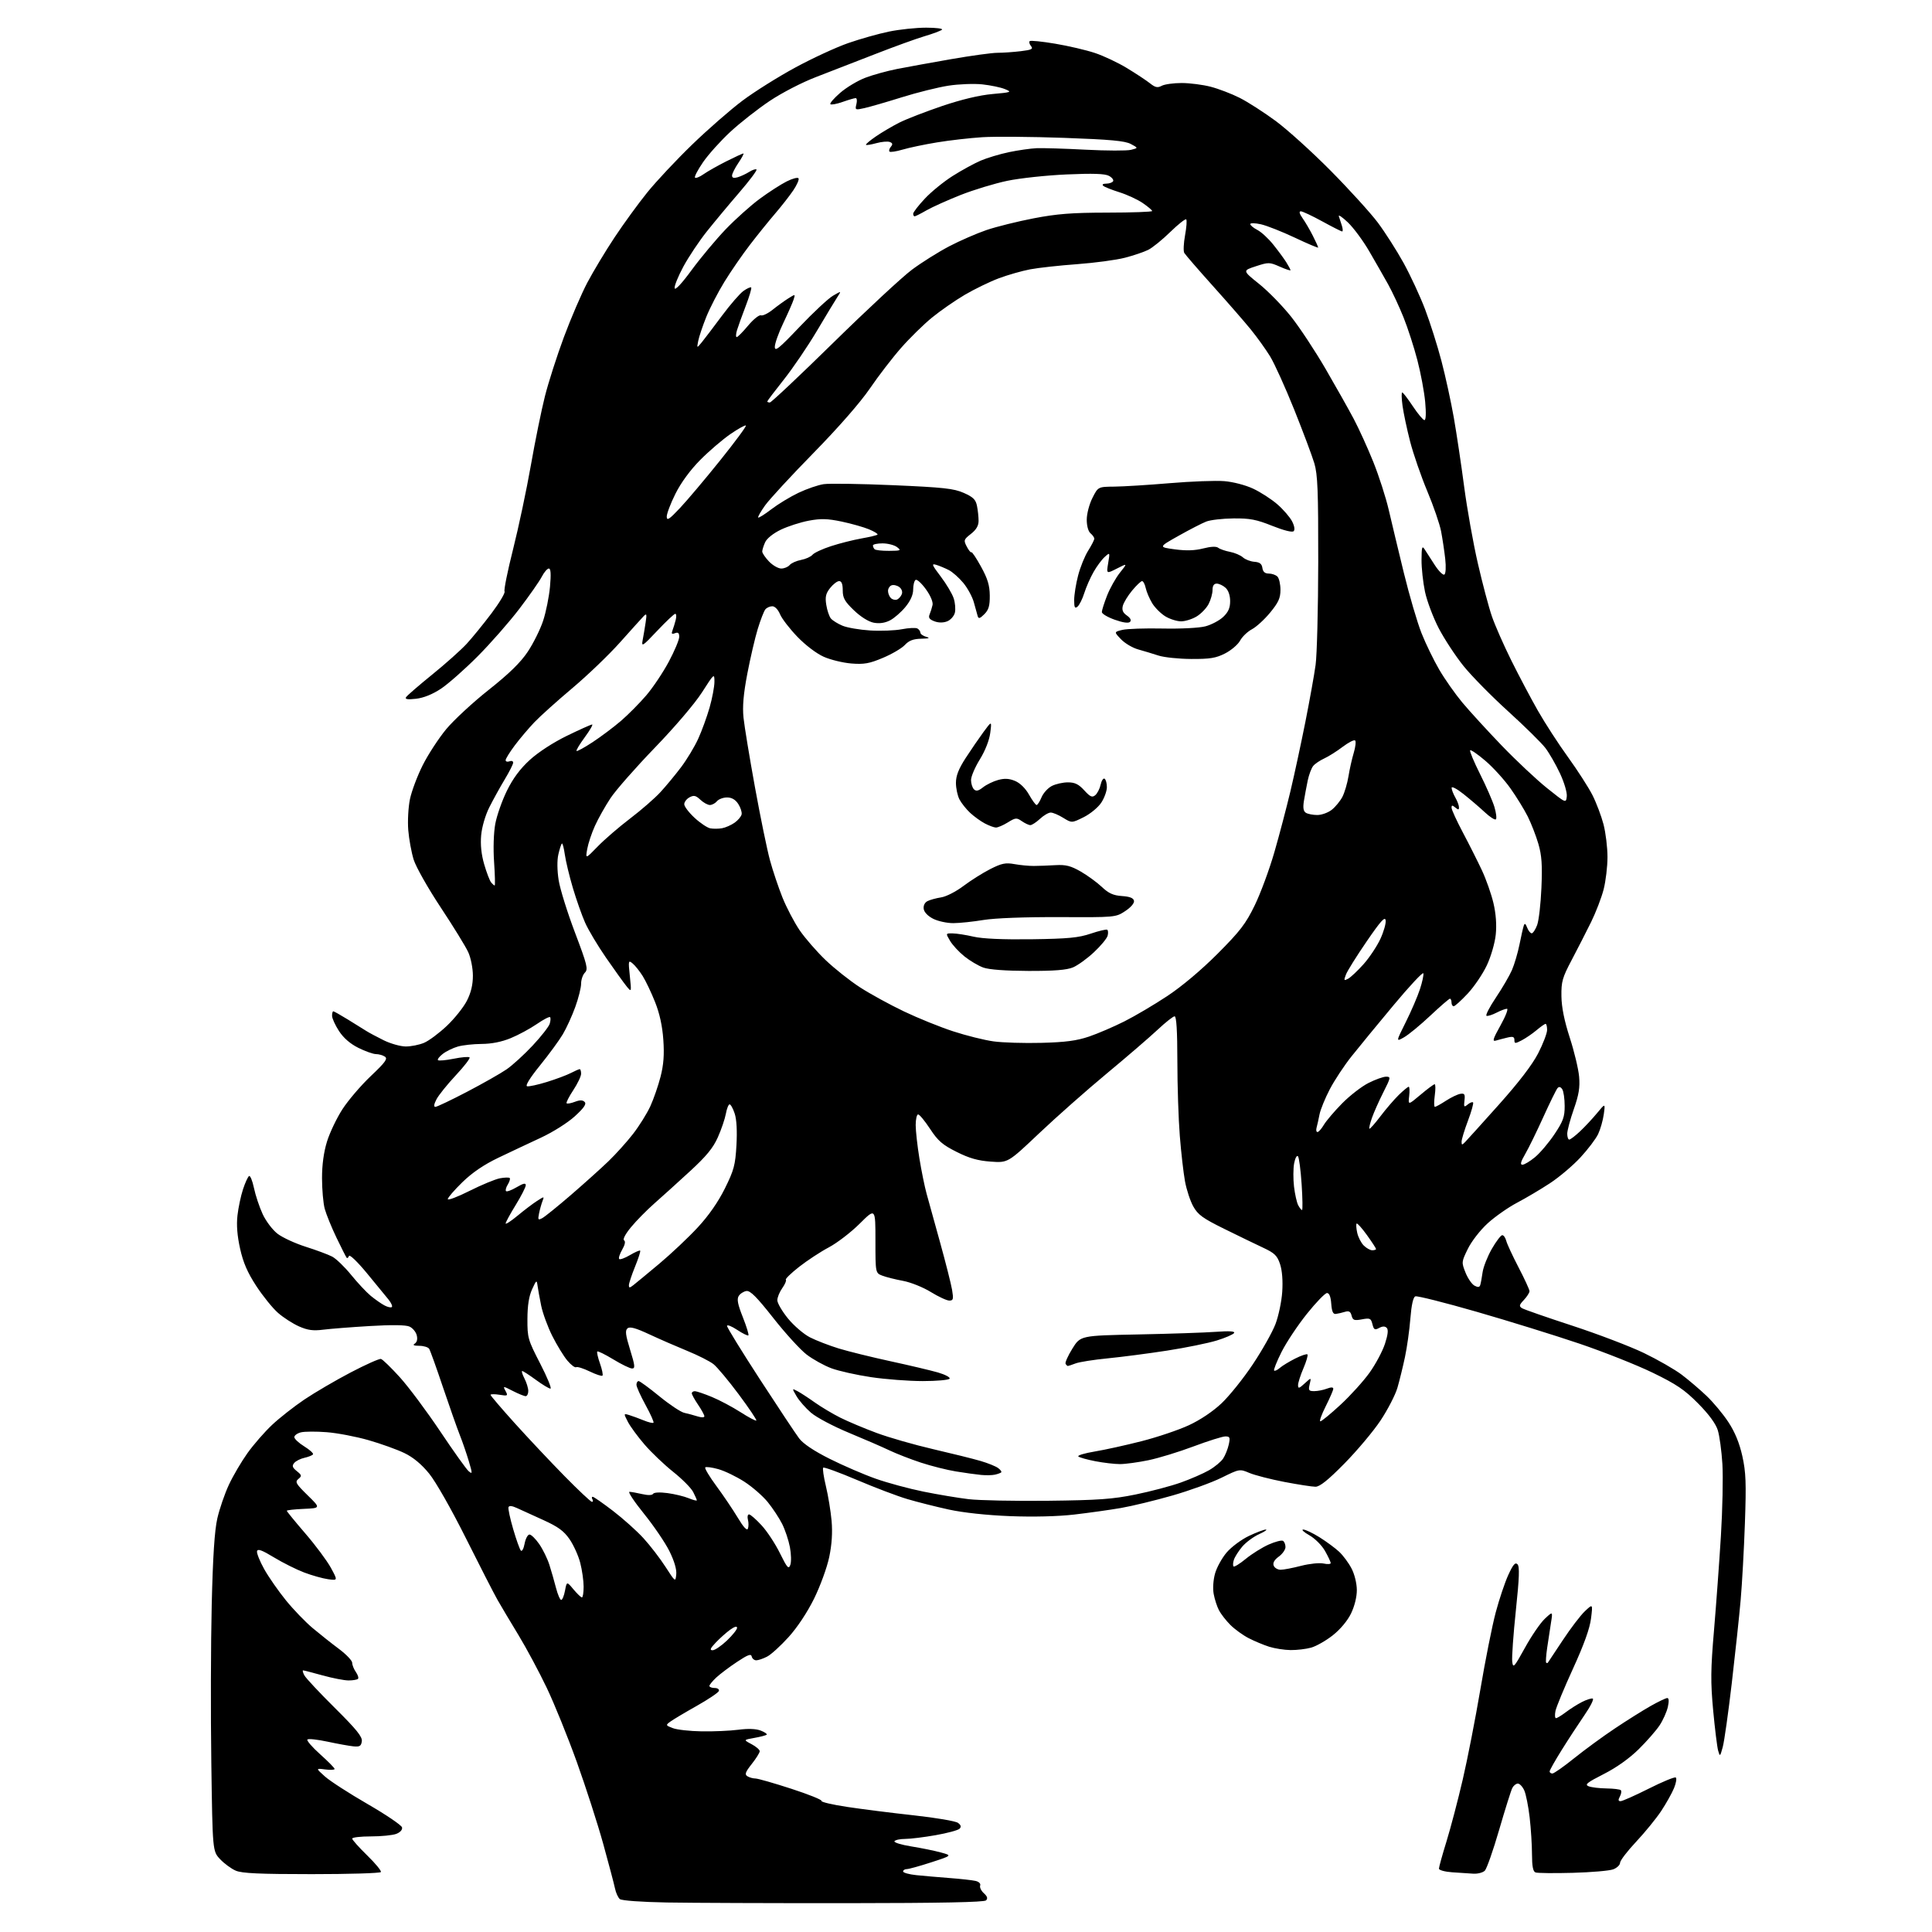<?xml version="1.0" encoding="UTF-8" standalone="no"?>
<svg 
  version="1.1" 
  xmlns="http://www.w3.org/2000/svg" 
  xmlns:xlink="http://www.w3.org/1999/xlink" 
  xmlns:svg="http://www.w3.org/2000/svg"
  xmlns:rdf="http://www.w3.org/1999/02/22-rdf-syntax-ns#"
  xmlns:cc="http://creativecommons.org/ns#"
  xmlns:dc="http://purl.org/dc/elements/1.1/"
  viewBox="0 0 768 768"
  width="768"
  height="768"
>
<style>svg {background-color: white; }</style>"
<path stroke="none" fill="black" fill-rule="evenodd" d="M336.70,756.54C306.89,756.56 274.66,756.44 265.07,756.27C254.91,756.08 247.12,755.52 246.39,754.91C245.70,754.33 244.83,752.43 244.47,750.68C244.11,748.93 242.00,740.98 239.80,733.00C237.59,725.02 232.87,710.40 229.32,700.50C225.76,690.60 220.39,677.33 217.37,671.00C214.35,664.67 209.29,655.23 206.12,650.00C202.94,644.77 199.19,638.48 197.78,636.00C196.37,633.52 190.71,622.47 185.19,611.44C179.42,599.90 173.22,589.00 170.59,585.77C167.55,582.04 164.25,579.30 160.76,577.62C157.87,576.22 151.45,573.91 146.50,572.49C141.55,571.07 134.07,569.64 129.87,569.32C125.68,568.99 121.06,569.02 119.62,569.38C118.18,569.74 117.00,570.60 117.00,571.28C117.00,571.97 118.77,573.62 120.94,574.96C123.10,576.30 124.67,577.72 124.43,578.12C124.18,578.52 122.66,579.13 121.06,579.49C119.45,579.84 117.60,580.77 116.95,581.56C116.00,582.70 116.21,583.35 117.98,584.79C119.99,586.41 120.05,586.71 118.61,587.91C117.20,589.08 117.61,589.81 122.26,594.37C127.50,599.50 127.50,599.50 120.75,599.80C117.04,599.96 114.00,600.30 114.00,600.56C114.00,600.81 117.33,604.88 121.39,609.60C125.46,614.32 130.02,620.46 131.54,623.24C134.29,628.30 134.29,628.30 130.39,627.76C128.25,627.46 123.99,626.26 120.91,625.09C117.84,623.93 112.44,621.23 108.91,619.09C104.12,616.18 102.42,615.56 102.17,616.63C101.99,617.41 103.28,620.63 105.04,623.78C106.81,626.93 110.69,632.50 113.67,636.17C116.65,639.84 121.43,644.80 124.30,647.20C127.16,649.60 131.86,653.33 134.75,655.48C137.64,657.64 140.00,660.12 140.00,660.98C140.00,661.85 140.66,663.50 141.46,664.65C142.27,665.80 142.65,667.02 142.30,667.37C141.95,667.72 140.27,668.00 138.56,668.00C136.86,668.00 132.21,667.10 128.24,666.00C124.27,664.90 120.78,664.00 120.48,664.00C120.18,664.00 120.41,664.89 120.99,665.98C121.57,667.07 127.02,672.89 133.10,678.92C141.75,687.51 144.08,690.39 143.83,692.19C143.56,694.10 142.98,694.45 140.50,694.20C138.85,694.04 134.21,693.20 130.20,692.34C126.18,691.48 122.58,691.09 122.20,691.48C121.81,691.87 124.09,694.51 127.26,697.35C130.43,700.18 133.02,702.81 133.01,703.19C133.01,703.57 131.31,703.65 129.25,703.38C125.50,702.89 125.50,702.89 129.13,706.15C131.12,707.95 138.77,712.89 146.13,717.14C153.48,721.39 159.65,725.57 159.82,726.43C160.02,727.37 159.09,728.39 157.51,729.00C156.06,729.55 151.52,730.00 147.43,730.00C143.35,730.00 140.00,730.39 140.00,730.87C140.00,731.35 142.68,734.35 145.95,737.54C149.23,740.73 151.68,743.71 151.40,744.17C151.11,744.63 138.74,745.00 123.91,745.00C103.23,745.00 96.18,744.68 93.72,743.62C91.95,742.87 89.15,740.81 87.50,739.06C84.50,735.87 84.50,735.87 84.00,700.69C83.72,681.33 83.80,653.12 84.16,638.00C84.62,618.71 85.29,608.44 86.39,603.59C87.26,599.79 89.33,593.76 91.00,590.19C92.66,586.63 95.99,580.97 98.39,577.61C100.79,574.25 105.18,569.22 108.13,566.44C111.08,563.66 116.88,559.11 121.00,556.33C125.12,553.56 133.39,548.72 139.36,545.59C145.34,542.46 150.77,540.03 151.43,540.20C152.09,540.36 155.48,543.65 158.96,547.50C162.44,551.35 169.66,561.03 175.00,569.00C180.34,576.98 185.43,584.12 186.33,584.86C187.83,586.10 187.83,585.79 186.36,580.85C185.49,577.91 183.89,573.25 182.80,570.50C181.71,567.75 178.69,559.17 176.08,551.44C173.48,543.70 171.02,536.84 170.61,536.19C170.21,535.53 168.45,534.99 166.69,534.98C164.47,534.97 163.92,534.70 164.89,534.09C165.77,533.53 166.05,532.33 165.66,530.78C165.32,529.44 164.02,527.89 162.77,527.33C161.30,526.67 155.76,526.59 147.00,527.12C139.57,527.56 131.20,528.22 128.40,528.58C124.46,529.08 122.29,528.78 118.85,527.26C116.40,526.17 112.65,523.76 110.52,521.89C108.39,520.03 104.50,515.22 101.88,511.21C98.38,505.85 96.68,501.93 95.44,496.35C94.30,491.25 93.96,486.94 94.40,483.14C94.75,480.04 95.74,475.37 96.60,472.76C97.45,470.16 98.54,467.79 99.00,467.50C99.47,467.21 100.34,469.34 100.95,472.24C101.55,475.13 103.11,479.80 104.41,482.62C105.73,485.46 108.37,488.95 110.36,490.46C112.33,491.97 117.36,494.28 121.54,495.61C125.72,496.93 130.43,498.69 132.01,499.50C133.59,500.32 136.98,503.58 139.55,506.75C142.12,509.91 145.63,513.67 147.36,515.10C149.09,516.52 151.55,518.25 152.84,518.93C154.12,519.61 155.44,519.89 155.77,519.56C156.10,519.24 155.50,517.89 154.43,516.57C153.37,515.25 149.50,510.53 145.83,506.09C142.14,501.62 138.97,498.56 138.72,499.25C138.47,499.94 138.07,500.27 137.82,500.00C137.57,499.73 135.74,496.12 133.76,492.00C131.78,487.88 129.68,482.70 129.08,480.50C128.49,478.30 128.01,472.83 128.01,468.36C128.00,463.04 128.69,457.98 129.99,453.78C131.08,450.25 133.84,444.47 136.12,440.94C138.40,437.41 143.47,431.48 147.38,427.77C153.19,422.27 154.22,420.84 153.00,420.03C152.18,419.48 150.58,419.02 149.45,419.02C148.32,419.01 145.16,417.89 142.44,416.53C139.19,414.91 136.55,412.61 134.74,409.83C133.23,407.50 132.00,404.79 132.00,403.80C132.00,402.81 132.22,402.00 132.48,402.00C132.74,402.00 135.34,403.46 138.25,405.25C141.17,407.04 144.44,409.07 145.52,409.77C146.61,410.47 149.75,412.15 152.50,413.51C155.25,414.87 159.20,415.98 161.28,415.99C163.36,416.00 166.63,415.35 168.54,414.55C170.46,413.75 174.54,410.71 177.62,407.80C180.70,404.89 184.29,400.38 185.61,397.79C187.25,394.55 187.99,391.41 187.98,387.78C187.97,384.85 187.15,380.72 186.13,378.50C185.13,376.30 180.21,368.30 175.19,360.72C170.16,353.13 165.33,344.59 164.44,341.72C163.55,338.85 162.58,333.56 162.29,329.98C162.00,326.39 162.30,320.86 162.96,317.68C163.62,314.51 165.90,308.44 168.02,304.21C170.15,299.97 174.34,293.54 177.33,289.91C180.33,286.29 187.94,279.24 194.26,274.24C202.40,267.79 206.91,263.38 209.78,259.09C212.01,255.76 214.76,250.21 215.90,246.77C217.04,243.32 218.26,237.24 218.63,233.25C219.09,228.18 218.95,226.00 218.17,226.00C217.55,226.00 216.30,227.46 215.37,229.25C214.45,231.04 210.44,236.78 206.46,242.00C202.49,247.22 195.02,255.73 189.88,260.90C184.73,266.07 178.17,271.86 175.30,273.77C171.92,276.01 168.41,277.42 165.38,277.77C162.02,278.15 160.90,277.97 161.41,277.15C161.80,276.52 166.48,272.47 171.81,268.15C177.14,263.83 183.32,258.31 185.54,255.89C187.76,253.48 192.19,248.03 195.38,243.80C198.56,239.56 200.90,235.65 200.57,235.11C200.24,234.58 201.76,227.02 203.96,218.32C206.15,209.62 209.33,194.62 211.02,185.00C212.71,175.38 215.23,163.00 216.62,157.50C218.01,152.00 221.40,141.43 224.16,134.00C226.92,126.58 231.11,116.83 233.47,112.35C235.84,107.87 240.71,99.77 244.31,94.35C247.90,88.93 253.75,80.90 257.30,76.50C260.85,72.10 268.87,63.55 275.12,57.50C281.38,51.44 290.40,43.57 295.17,40.00C299.94,36.42 309.39,30.50 316.17,26.83C322.95,23.15 332.40,18.79 337.17,17.13C341.93,15.47 349.23,13.41 353.37,12.56C357.52,11.70 364.17,11.00 368.16,11.00C372.14,11.00 374.97,11.37 374.45,11.81C373.93,12.26 370.80,13.43 367.50,14.40C364.20,15.38 355.43,18.56 348.00,21.46C340.57,24.36 330.02,28.46 324.54,30.56C318.88,32.72 310.86,36.86 305.98,40.12C301.25,43.29 294.22,48.80 290.35,52.38C286.48,55.96 281.60,61.39 279.49,64.45C277.39,67.50 275.94,70.27 276.28,70.61C276.61,70.94 278.15,70.33 279.69,69.24C281.24,68.15 285.30,65.85 288.72,64.13C292.14,62.41 295.20,61.00 295.51,61.00C295.82,61.00 294.93,62.68 293.54,64.73C292.14,66.78 291.00,69.07 291.00,69.80C291.00,70.72 291.70,70.92 293.25,70.46C294.49,70.09 296.55,69.13 297.84,68.32C299.12,67.50 300.42,67.09 300.72,67.39C301.02,67.69 297.95,71.79 293.89,76.51C289.82,81.22 284.02,88.19 280.99,91.99C277.95,95.80 273.76,102.08 271.66,105.96C269.57,109.84 268.00,113.71 268.18,114.57C268.37,115.53 271.01,112.72 274.96,107.32C278.52,102.47 284.60,95.20 288.46,91.16C292.33,87.13 298.43,81.67 302.00,79.03C305.57,76.40 310.39,73.29 312.70,72.13C315.00,70.97 317.13,70.41 317.43,70.89C317.73,71.37 316.80,73.50 315.37,75.63C313.94,77.76 310.68,81.93 308.13,84.90C305.58,87.87 301.05,93.48 298.07,97.37C295.08,101.25 290.55,107.83 288.00,111.97C285.45,116.11 282.19,122.42 280.75,126.00C279.32,129.57 277.88,133.85 277.56,135.50C276.97,138.50 276.97,138.50 279.02,136.00C280.14,134.62 283.73,129.90 287.00,125.50C290.27,121.10 294.11,116.67 295.54,115.65C296.97,114.64 298.35,114.02 298.61,114.27C298.87,114.53 297.89,117.84 296.44,121.62C294.99,125.41 293.43,129.74 292.97,131.25C292.51,132.76 292.46,134.00 292.86,134.00C293.25,134.00 295.29,131.95 297.39,129.43C299.49,126.92 301.78,125.09 302.48,125.35C303.17,125.62 305.26,124.62 307.12,123.13C308.98,121.64 311.78,119.62 313.34,118.63C316.18,116.84 316.19,116.84 315.47,119.09C315.08,120.33 313.23,124.52 311.38,128.40C309.52,132.27 308.00,136.54 308.00,137.87C308.00,139.90 309.61,138.60 317.88,129.90C323.32,124.18 329.28,118.62 331.13,117.55C334.50,115.59 334.50,115.59 332.89,118.05C332.01,119.40 328.32,125.48 324.71,131.57C321.10,137.66 315.18,146.36 311.57,150.91C307.96,155.46 305.00,159.37 305.00,159.59C305.00,159.82 305.46,160.00 306.02,160.00C306.58,160.00 317.94,149.30 331.27,136.22C344.60,123.14 358.65,110.09 362.50,107.22C366.35,104.35 373.01,100.17 377.30,97.92C381.59,95.68 388.27,92.77 392.14,91.45C396.02,90.13 404.43,88.04 410.84,86.80C420.19,85.00 426.02,84.54 440.25,84.52C450.01,84.51 458.00,84.22 458.00,83.89C458.00,83.55 456.31,82.12 454.25,80.71C452.19,79.30 448.02,77.38 445.00,76.43C441.98,75.48 439.07,74.33 438.55,73.86C437.99,73.35 438.48,73.00 439.74,73.00C440.92,73.00 442.15,72.57 442.47,72.05C442.79,71.53 442.05,70.56 440.82,69.90C439.21,69.04 434.50,68.88 424.04,69.34C416.04,69.69 405.40,70.83 400.39,71.88C395.38,72.93 387.06,75.46 381.89,77.50C376.73,79.54 370.62,82.29 368.32,83.60C366.02,84.92 363.89,86.00 363.57,86.00C363.26,86.00 363.00,85.53 363.00,84.96C363.00,84.38 365.08,81.69 367.63,78.97C370.18,76.24 375.17,72.18 378.73,69.93C382.29,67.68 387.28,64.95 389.82,63.86C392.37,62.77 397.42,61.25 401.04,60.49C404.67,59.73 409.63,59.02 412.07,58.91C414.50,58.81 423.29,59.07 431.60,59.51C439.90,59.94 448.00,59.96 449.60,59.56C452.50,58.83 452.50,58.83 449.50,57.23C447.15,55.99 441.37,55.46 423.00,54.80C410.07,54.34 395.45,54.23 390.50,54.54C385.55,54.86 377.45,55.78 372.50,56.60C367.55,57.41 361.40,58.70 358.84,59.46C356.27,60.22 353.91,60.58 353.60,60.26C353.28,59.94 353.51,59.09 354.12,58.35C354.95,57.36 354.85,56.88 353.70,56.44C352.87,56.12 350.48,56.33 348.40,56.90C346.32,57.48 344.44,57.78 344.24,57.57C344.03,57.36 345.80,55.86 348.18,54.23C350.56,52.60 354.76,50.13 357.52,48.73C360.28,47.34 367.93,44.38 374.52,42.14C382.23,39.54 389.35,37.84 394.50,37.38C402.09,36.70 402.35,36.60 399.50,35.43C397.85,34.74 393.80,33.90 390.50,33.54C387.20,33.19 381.12,33.42 377.00,34.06C372.88,34.70 364.56,36.77 358.52,38.66C352.48,40.55 345.80,42.48 343.68,42.96C339.95,43.80 339.85,43.75 340.43,41.41C340.77,40.09 340.64,39.00 340.14,39.00C339.65,39.00 337.32,39.68 334.97,40.51C332.61,41.34 330.42,41.75 330.09,41.41C329.77,41.07 331.52,39.04 334.00,36.89C336.48,34.74 340.98,32.04 344.00,30.90C347.02,29.75 352.65,28.20 356.50,27.44C360.35,26.68 370.02,24.92 378.00,23.53C385.98,22.14 394.30,20.99 396.50,20.99C398.70,20.99 402.87,20.70 405.76,20.35C410.08,19.83 410.81,19.48 409.86,18.34C409.23,17.57 408.98,16.68 409.31,16.35C409.64,16.02 414.21,16.48 419.45,17.37C424.70,18.25 431.81,19.91 435.25,21.06C438.69,22.20 444.43,24.91 448.00,27.08C451.57,29.25 455.68,31.96 457.13,33.11C459.25,34.80 460.15,34.99 461.81,34.10C462.94,33.50 466.50,33.00 469.72,33.00C472.94,33.00 478.15,33.67 481.30,34.49C484.44,35.31 489.62,37.29 492.80,38.90C495.98,40.50 502.39,44.62 507.04,48.04C511.69,51.46 521.58,60.40 529.00,67.90C536.42,75.40 544.85,84.68 547.73,88.52C550.60,92.36 555.19,99.55 557.93,104.50C560.66,109.45 564.51,117.74 566.48,122.92C568.45,128.10 571.38,137.32 572.98,143.42C574.58,149.51 576.80,159.68 577.91,166.00C579.02,172.32 580.87,184.70 582.03,193.50C583.19,202.30 585.64,216.03 587.48,224.00C589.31,231.97 591.82,241.43 593.05,245.00C594.28,248.57 597.74,256.45 600.75,262.50C603.75,268.55 608.51,277.55 611.33,282.50C614.15,287.45 619.54,295.77 623.33,301.00C627.11,306.23 631.47,313.01 633.03,316.08C634.58,319.15 636.56,324.39 637.43,327.72C638.29,331.06 639.00,336.89 639.00,340.68C639.00,344.48 638.31,350.26 637.47,353.54C636.63,356.82 634.39,362.65 632.50,366.50C630.60,370.35 627.15,377.10 624.83,381.50C621.05,388.64 620.61,390.20 620.69,396.00C620.75,400.40 621.82,405.71 624.00,412.46C625.78,417.94 627.45,424.91 627.72,427.96C628.10,432.27 627.63,435.15 625.61,440.92C624.17,445.01 623.00,449.40 623.00,450.67C623.00,451.95 623.36,453.00 623.80,453.00C624.25,453.00 626.17,451.54 628.07,449.75C629.98,447.96 633.02,444.70 634.84,442.50C638.14,438.50 638.14,438.50 637.53,442.94C637.19,445.38 636.18,448.93 635.28,450.82C634.38,452.72 631.21,456.90 628.23,460.12C625.25,463.34 619.81,467.94 616.15,470.34C612.49,472.75 606.61,476.23 603.08,478.09C599.55,479.94 594.28,483.64 591.37,486.29C588.42,488.98 584.94,493.46 583.50,496.42C580.95,501.62 580.94,501.80 582.57,505.89C583.49,508.18 585.09,510.51 586.14,511.07C587.52,511.81 588.14,511.74 588.43,510.79C588.65,510.08 589.07,507.80 589.36,505.72C589.65,503.65 591.29,499.49 593.01,496.47C594.74,493.46 596.61,491.00 597.17,491.00C597.73,491.00 598.44,492.01 598.76,493.25C599.07,494.49 601.28,499.25 603.66,503.83C606.05,508.41 608.00,512.66 608.00,513.26C608.00,513.87 607.00,515.44 605.78,516.74C603.89,518.74 603.78,519.25 605.03,520.03C605.84,520.53 614.83,523.66 625.00,526.98C635.17,530.31 648.00,535.20 653.50,537.85C659.00,540.51 665.75,544.38 668.50,546.46C671.25,548.54 675.69,552.32 678.37,554.87C681.05,557.42 684.97,562.12 687.07,565.33C689.67,569.28 691.44,573.61 692.60,578.79C694.03,585.21 694.19,589.47 693.63,605.46C693.26,615.93 692.50,629.67 691.94,636.00C691.39,642.33 689.80,657.17 688.42,669.00C687.04,680.83 685.42,692.30 684.81,694.50C683.76,698.34 683.69,698.39 682.99,695.91C682.59,694.48 681.70,687.28 681.01,679.91C679.96,668.56 680.01,663.66 681.35,648.00C682.21,637.83 683.45,620.95 684.09,610.50C684.73,600.05 684.99,587.23 684.68,582.00C684.36,576.77 683.53,570.70 682.84,568.50C682.02,565.91 679.26,562.16 675.02,557.88C669.62,552.43 666.43,550.27 656.98,545.68C650.67,542.62 637.57,537.42 627.88,534.13C618.18,530.85 599.83,525.15 587.09,521.48C574.36,517.81 563.34,515.04 562.62,515.32C561.76,515.64 561.08,518.71 560.64,524.16C560.28,528.75 559.31,535.64 558.49,539.48C557.68,543.32 556.33,548.80 555.50,551.66C554.67,554.51 551.64,560.37 548.78,564.68C545.91,568.98 539.46,576.66 534.45,581.75C527.94,588.36 524.65,591.00 522.92,591.00C521.59,591.00 516.00,590.13 510.50,589.08C505.00,588.02 498.76,586.41 496.63,585.51C492.79,583.89 492.72,583.90 485.63,587.39C481.71,589.33 472.92,592.52 466.09,594.48C459.27,596.44 450.04,598.68 445.59,599.45C441.14,600.22 432.77,601.39 427.00,602.06C420.53,602.81 410.75,603.05 401.50,602.69C392.21,602.32 382.93,601.32 377.13,600.06C371.98,598.93 364.55,597.06 360.63,595.89C356.71,594.73 347.72,591.32 340.66,588.31C333.59,585.31 327.56,583.11 327.24,583.42C326.93,583.74 327.41,587.05 328.31,590.78C329.21,594.51 330.22,600.70 330.57,604.53C330.98,609.23 330.68,613.94 329.62,619.00C328.75,623.14 326.05,630.53 323.60,635.50C320.91,640.95 316.91,646.98 313.46,650.78C310.33,654.24 306.50,657.73 304.94,658.53C303.38,659.34 301.43,660.00 300.62,660.00C299.81,660.00 299.00,659.32 298.82,658.48C298.57,657.30 297.27,657.78 293.00,660.62C289.98,662.62 286.26,665.42 284.75,666.82C283.24,668.23 282.00,669.74 282.00,670.19C282.00,670.63 282.94,671.00 284.08,671.00C285.25,671.00 285.99,671.52 285.77,672.19C285.55,672.84 281.58,675.51 276.94,678.13C272.30,680.74 267.60,683.54 266.50,684.35C264.55,685.78 264.57,685.85 267.45,686.96C269.08,687.59 274.25,688.17 278.95,688.24C283.65,688.32 290.20,688.03 293.50,687.60C297.41,687.09 300.51,687.20 302.39,687.93C303.98,688.55 305.05,689.28 304.78,689.56C304.50,689.83 302.30,690.41 299.89,690.84C295.50,691.62 295.50,691.62 298.75,693.33C300.54,694.28 302.00,695.54 302.00,696.13C302.00,696.73 300.58,699.01 298.84,701.20C296.29,704.43 295.95,705.36 297.09,706.08C297.87,706.57 299.31,706.98 300.29,706.98C301.28,706.99 307.70,708.83 314.56,711.06C321.43,713.29 326.83,715.47 326.57,715.89C326.30,716.32 330.91,717.40 336.79,718.28C342.68,719.17 354.61,720.68 363.30,721.63C371.99,722.58 379.87,723.92 380.80,724.61C382.01,725.50 382.19,726.18 381.44,726.95C380.85,727.54 376.58,728.70 371.94,729.51C367.30,730.33 361.84,731.00 359.81,731.00C357.78,731.00 355.87,731.41 355.56,731.91C355.25,732.41 358.26,733.34 362.25,733.98C366.24,734.62 371.52,735.70 374.00,736.38C378.50,737.60 378.50,737.60 370.19,740.30C365.62,741.79 361.23,743.00 360.44,743.00C359.65,743.00 359.00,743.42 359.00,743.93C359.00,744.44 361.36,745.10 364.25,745.40C367.14,745.70 373.10,746.21 377.50,746.55C381.90,746.88 386.54,747.40 387.81,747.70C389.15,748.02 389.91,748.78 389.63,749.53C389.36,750.23 390.02,751.61 391.09,752.58C392.48,753.84 392.74,754.66 391.97,755.43C391.24,756.16 373.93,756.51 336.70,756.54zM585.68,744.82C583.93,744.71 580.14,744.46 577.25,744.26C574.36,744.06 572.00,743.41 572.00,742.81C572.00,742.21 573.35,737.34 575.01,731.97C576.66,726.61 579.57,715.54 581.47,707.36C583.37,699.19 586.52,683.05 588.48,671.50C590.43,659.95 593.17,646.23 594.56,641.00C595.95,635.77 598.20,629.06 599.57,626.07C601.46,621.94 602.33,620.93 603.22,621.82C604.11,622.71 603.96,627.08 602.57,640.24C601.57,649.73 600.93,658.85 601.13,660.50C601.47,663.27 601.86,662.86 606.21,654.98C608.79,650.29 612.34,645.12 614.09,643.48C617.27,640.50 617.27,640.50 616.55,645.00C616.15,647.48 615.47,651.98 615.03,655.00C614.59,658.02 614.41,660.69 614.62,660.92C614.83,661.15 615.14,661.15 615.31,660.92C615.49,660.69 618.15,656.67 621.23,652.00C624.31,647.33 628.26,642.15 630.00,640.50C633.18,637.50 633.18,637.50 632.46,643.34C631.98,647.30 629.67,653.73 625.32,663.25C621.78,670.98 618.63,678.59 618.32,680.15C618.01,681.72 618.10,683.00 618.53,683.00C618.96,683.00 620.70,681.94 622.41,680.65C624.11,679.35 626.99,677.53 628.82,676.59C630.64,675.65 632.59,675.03 633.14,675.21C633.70,675.40 632.20,678.38 629.82,681.83C627.45,685.29 623.36,691.54 620.75,695.73C618.14,699.91 616.00,703.71 616.00,704.17C616.00,704.63 616.50,705.00 617.10,705.00C617.71,705.00 621.61,702.26 625.77,698.91C629.93,695.57 637.19,690.25 641.92,687.10C646.64,683.94 653.03,679.93 656.12,678.18C659.21,676.43 662.20,675.00 662.77,675.00C663.42,675.00 663.50,676.28 662.99,678.56C662.54,680.52 661.07,683.81 659.71,685.86C658.35,687.92 654.60,692.20 651.37,695.38C647.68,699.01 642.53,702.67 637.50,705.22C630.85,708.60 629.84,709.42 631.50,710.07C632.60,710.51 635.79,710.89 638.58,710.93C641.38,710.97 643.95,711.28 644.30,711.63C644.65,711.98 644.48,713.10 643.93,714.13C643.19,715.51 643.27,716.00 644.21,715.99C644.92,715.99 649.95,713.75 655.39,711.02C660.82,708.28 665.66,706.29 666.13,706.58C666.60,706.87 666.29,708.77 665.45,710.80C664.61,712.84 662.31,716.94 660.34,719.92C658.36,722.90 653.88,728.40 650.38,732.13C646.87,735.87 644.00,739.62 644.00,740.49C644.00,741.35 642.77,742.52 641.28,743.09C639.78,743.66 632.52,744.28 625.16,744.48C617.79,744.68 611.15,744.61 610.38,744.32C609.40,743.94 609.00,741.87 608.99,737.14C608.99,733.49 608.57,726.87 608.06,722.44C607.55,718.01 606.58,713.17 605.91,711.69C605.23,710.21 604.09,709.00 603.37,709.00C602.66,709.00 601.66,709.79 601.17,710.75C600.67,711.71 598.32,719.19 595.94,727.37C593.57,735.54 591.00,742.85 590.24,743.62C589.48,744.38 587.43,744.92 585.68,744.82zM283.27,656.00C284.18,656.00 286.73,654.27 288.96,652.15C291.18,650.04 293.00,647.76 293.00,647.09C293.00,646.31 292.01,646.58 290.25,647.84C288.74,648.93 286.18,651.21 284.56,652.91C282.33,655.25 282.02,656.00 283.27,656.00zM513.00,655.93C510.52,655.89 506.70,655.30 504.50,654.60C502.30,653.90 498.64,652.37 496.37,651.20C494.09,650.03 490.82,647.66 489.09,645.93C487.36,644.20 485.32,641.58 484.56,640.11C483.79,638.64 482.85,635.74 482.47,633.68C482.05,631.48 482.28,628.09 483.00,625.50C483.68,623.07 485.77,619.29 487.64,617.10C489.52,614.91 493.49,611.97 496.46,610.56C499.44,609.15 502.47,608.01 503.19,608.02C503.91,608.03 502.68,608.87 500.46,609.88C498.24,610.89 495.23,613.13 493.78,614.85C492.33,616.58 490.84,618.93 490.48,620.07C490.11,621.21 490.06,622.39 490.35,622.69C490.65,622.98 492.86,621.61 495.27,619.63C497.69,617.65 501.77,615.11 504.34,613.97C506.92,612.83 509.47,612.17 510.01,612.51C510.56,612.84 511.00,613.95 511.00,614.98C511.00,616.00 509.80,617.71 508.34,618.77C506.57,620.06 505.89,621.26 506.31,622.36C506.65,623.26 507.90,624.00 509.07,624.00C510.25,624.00 513.91,623.30 517.21,622.44C520.52,621.59 524.52,621.17 526.11,621.52C527.70,621.87 528.99,621.79 528.98,621.33C528.97,620.87 527.95,618.71 526.71,616.52C525.45,614.29 522.71,611.55 520.48,610.29C518.29,609.05 517.20,608.03 518.05,608.02C518.91,608.01 521.83,609.40 524.55,611.10C527.27,612.81 530.78,615.39 532.34,616.85C533.90,618.31 536.12,621.30 537.26,623.50C538.46,625.80 539.35,629.42 539.36,632.04C539.38,634.77 538.46,638.47 537.07,641.36C535.67,644.26 532.80,647.69 529.83,650.04C527.12,652.18 523.24,654.39 521.20,654.96C519.17,655.53 515.48,655.96 513.00,655.93zM223.08,636.00C223.54,636.00 224.22,634.33 224.60,632.30C225.30,628.60 225.30,628.60 227.97,631.80C229.44,633.56 230.95,635.00 231.32,635.00C231.70,635.00 232.00,633.07 232.00,630.72C232.00,628.36 231.39,624.10 230.65,621.24C229.91,618.39 228.00,614.16 226.40,611.85C224.14,608.58 221.84,606.90 216.00,604.25C211.88,602.38 207.15,600.23 205.50,599.47C203.52,598.56 202.38,598.45 202.13,599.14C201.93,599.72 202.77,603.64 204.00,607.85C205.23,612.06 206.60,615.90 207.05,616.38C207.50,616.86 208.17,615.63 208.54,613.63C208.92,611.63 209.79,610.00 210.48,610.00C211.16,610.00 212.91,611.70 214.35,613.79C215.79,615.87 217.61,619.58 218.39,622.04C219.17,624.49 220.36,628.64 221.03,631.25C221.71,633.86 222.63,636.00 223.08,636.00zM268.82,625.85C269.03,623.87 268.04,620.52 266.11,616.62C264.44,613.25 259.89,606.56 256.01,601.75C252.12,596.94 249.51,593.01 250.22,593.02C250.92,593.04 253.19,593.44 255.26,593.92C257.59,594.46 259.24,594.42 259.61,593.82C259.97,593.24 262.31,593.12 265.36,593.53C268.19,593.91 271.96,594.82 273.75,595.56C275.54,596.30 277.00,596.67 277.00,596.40C277.00,596.13 276.34,594.62 275.53,593.06C274.72,591.50 271.16,587.91 267.61,585.09C264.06,582.26 258.93,577.38 256.22,574.23C253.50,571.08 250.51,567.00 249.57,565.16C247.86,561.82 247.86,561.82 250.18,562.53C251.45,562.92 254.03,563.87 255.90,564.63C257.78,565.40 259.52,565.82 259.77,565.56C260.03,565.31 258.61,562.13 256.62,558.51C254.63,554.89 253.00,551.27 253.00,550.47C253.00,549.66 253.39,549.00 253.86,549.00C254.33,549.00 258.05,551.72 262.11,555.04C266.17,558.36 270.62,561.32 272.00,561.62C273.38,561.92 275.74,562.55 277.25,563.03C278.86,563.54 280.00,563.52 280.00,562.99C280.00,562.50 278.88,560.43 277.50,558.40C276.12,556.38 275.00,554.33 275.00,553.86C275.00,553.39 275.56,553.01 276.25,553.02C276.94,553.04 279.98,554.07 283.00,555.32C286.02,556.57 291.14,559.29 294.36,561.35C297.58,563.42 300.41,564.92 300.65,564.68C300.89,564.45 297.75,559.78 293.68,554.31C289.61,548.84 285.08,543.42 283.61,542.26C282.14,541.11 277.46,538.74 273.22,537.01C268.97,535.27 262.18,532.31 258.12,530.42C252.72,527.90 250.39,527.26 249.46,528.03C248.44,528.88 248.64,530.57 250.48,536.55C252.43,542.85 252.55,544.00 251.27,544.00C250.44,544.00 247.09,542.38 243.82,540.39C240.56,538.41 237.68,536.99 237.43,537.24C237.18,537.48 237.66,539.63 238.50,542.00C239.34,544.37 239.78,546.55 239.49,546.84C239.20,547.14 236.91,546.38 234.41,545.17C231.91,543.96 229.49,543.20 229.03,543.48C228.56,543.77 226.99,542.58 225.53,540.85C224.07,539.11 221.38,534.72 219.56,531.10C217.73,527.47 215.74,522.02 215.12,519.00C214.51,515.98 213.85,512.38 213.67,511.00C213.37,508.70 213.20,508.82 211.52,512.50C210.26,515.26 209.68,518.93 209.66,524.33C209.63,531.80 209.86,532.59 214.75,542.08C217.56,547.53 219.39,552.00 218.81,552.00C218.24,552.00 215.62,550.42 213.00,548.50C210.38,546.58 207.94,545.00 207.59,545.00C207.24,545.00 207.64,546.33 208.47,547.95C209.31,549.57 210.00,551.82 210.00,552.95C210.00,554.08 209.53,555.00 208.96,555.00C208.39,555.00 206.11,554.08 203.90,552.95C199.87,550.89 199.87,550.89 200.97,552.95C202.00,554.88 201.85,554.97 198.54,554.44C196.59,554.13 195.00,554.15 195.00,554.48C195.00,554.81 199.35,559.90 204.66,565.79C209.97,571.68 218.85,581.11 224.39,586.75C229.93,592.39 234.84,597.00 235.29,597.00C235.75,597.00 235.84,596.55 235.50,596.00C235.16,595.45 235.21,595.00 235.62,595.00C236.03,595.00 239.65,597.52 243.67,600.60C247.69,603.68 253.14,608.56 255.79,611.46C258.44,614.36 262.38,619.48 264.55,622.85C268.47,628.93 268.50,628.95 268.82,625.85zM314.16,622.09C314.59,620.93 314.52,617.74 314.00,615.01C313.48,612.27 312.09,608.11 310.91,605.77C309.73,603.42 307.16,599.53 305.20,597.11C303.24,594.70 299.06,591.05 295.90,589.01C292.74,586.97 288.09,584.72 285.55,584.01C283.02,583.30 280.67,582.99 280.35,583.32C280.02,583.65 282.01,586.97 284.77,590.71C287.53,594.44 291.35,600.11 293.27,603.30C295.56,607.13 296.94,608.61 297.31,607.65C297.61,606.85 297.62,605.25 297.31,604.10C297.01,602.94 297.21,602.00 297.76,602.00C298.30,602.00 300.53,603.94 302.71,606.31C304.90,608.67 308.19,613.67 310.03,617.41C312.91,623.26 313.49,623.91 314.16,622.09zM416.50,596.58C436.59,596.35 442.26,595.95 451.34,594.10C457.30,592.89 465.40,590.75 469.34,589.35C473.28,587.95 478.35,585.74 480.61,584.44C482.87,583.14 485.40,581.04 486.23,579.78C487.06,578.51 488.06,576.01 488.45,574.24C489.07,571.40 488.90,571.00 487.09,571.00C485.96,571.00 480.27,572.79 474.45,574.97C468.64,577.16 460.55,579.63 456.48,580.47C452.41,581.31 447.34,582.00 445.21,582.00C443.08,582.00 438.67,581.49 435.42,580.86C432.16,580.23 429.12,579.38 428.66,578.97C428.19,578.55 431.12,577.67 435.16,577.00C439.20,576.33 447.59,574.48 453.81,572.89C460.04,571.30 468.46,568.46 472.55,566.57C477.10,564.47 482.14,561.09 485.59,557.83C488.69,554.90 494.27,547.95 497.99,542.37C501.72,536.80 505.77,529.60 507.01,526.37C508.24,523.14 509.46,517.35 509.71,513.50C510.00,509.11 509.68,505.01 508.84,502.50C507.71,499.12 506.68,498.12 502.15,496.00C499.21,494.62 492.24,491.25 486.67,488.50C478.13,484.29 476.19,482.88 474.35,479.58C473.14,477.42 471.66,472.92 471.05,469.58C470.44,466.23 469.51,458.10 468.99,451.50C468.46,444.90 468.02,431.51 468.02,421.75C468.01,409.78 467.65,404.00 466.93,404.00C466.33,404.00 463.30,406.40 460.18,409.33C457.05,412.26 447.98,420.08 440.00,426.70C432.02,433.32 419.91,444.03 413.09,450.49C400.67,462.25 400.67,462.25 393.82,461.76C388.70,461.39 385.27,460.41 380.24,457.88C374.65,455.08 372.85,453.52 369.72,448.75C367.64,445.59 365.51,443.00 364.97,443.00C364.44,443.00 364.00,444.91 364.00,447.25C364.01,449.59 364.67,455.55 365.48,460.50C366.29,465.45 367.57,471.75 368.33,474.50C369.08,477.25 371.51,486.02 373.73,494.00C375.94,501.98 378.07,510.41 378.47,512.75C379.08,516.45 378.94,517.00 377.36,517.00C376.36,517.00 373.06,515.47 370.02,513.60C366.98,511.72 362.02,509.73 359.00,509.17C355.98,508.61 352.26,507.68 350.75,507.10C348.00,506.05 348.00,506.05 348.00,493.12C348.00,480.19 348.00,480.19 341.75,486.41C338.31,489.84 332.79,494.08 329.48,495.84C326.17,497.59 320.85,501.09 317.65,503.60C314.45,506.11 312.08,508.41 312.39,508.72C312.69,509.02 312.05,510.52 310.97,512.04C309.89,513.56 309.00,515.73 309.00,516.87C309.00,518.00 310.91,521.27 313.25,524.14C315.59,527.00 319.52,530.37 322.00,531.63C324.48,532.89 329.61,534.87 333.41,536.04C337.21,537.20 346.44,539.48 353.91,541.10C361.39,542.72 369.88,544.73 372.79,545.56C375.69,546.40 377.80,547.51 377.48,548.04C377.15,548.57 372.35,549.00 366.82,549.00C361.28,549.00 352.03,548.30 346.26,547.44C340.48,546.58 333.38,544.99 330.48,543.91C327.57,542.82 323.15,540.37 320.65,538.46C318.15,536.55 312.19,530.02 307.41,523.94C300.84,515.59 298.23,512.97 296.71,513.20C295.61,513.36 294.23,514.25 293.65,515.18C292.86,516.44 293.26,518.51 295.29,523.61C296.76,527.33 297.76,530.57 297.50,530.83C297.25,531.08 295.23,530.10 293.02,528.63C290.81,527.17 289.00,526.47 289.00,527.08C289.00,527.69 294.90,537.26 302.10,548.35C309.31,559.43 316.31,569.97 317.67,571.78C319.27,573.90 323.55,576.77 329.82,579.91C335.14,582.58 343.36,586.13 348.09,587.80C352.81,589.47 361.36,591.78 367.09,592.94C372.81,594.10 380.88,595.45 385.00,595.94C389.12,596.44 403.30,596.72 416.50,596.58zM395.50,586.20C394.40,586.45 391.93,586.50 390.00,586.31C388.07,586.13 383.57,585.50 380.00,584.92C376.43,584.34 370.12,582.75 366.00,581.39C361.88,580.03 356.25,577.83 353.50,576.52C350.75,575.20 343.50,572.06 337.39,569.53C331.28,567.00 324.53,563.42 322.39,561.58C320.25,559.73 317.66,556.78 316.64,555.02C314.77,551.81 314.77,551.81 317.07,553.04C318.33,553.71 321.42,555.73 323.93,557.52C326.44,559.30 330.98,562.01 334.00,563.53C337.02,565.04 343.51,567.78 348.42,569.60C353.32,571.43 363.45,574.33 370.92,576.06C378.39,577.79 386.86,579.89 389.74,580.74C392.63,581.58 395.78,582.85 396.74,583.55C397.71,584.26 398.27,585.04 398.00,585.29C397.72,585.55 396.60,585.95 395.50,586.20zM524.86,565.00C525.35,565.00 528.98,562.01 532.93,558.36C536.87,554.71 542.06,548.97 544.45,545.61C546.85,542.25 549.59,537.11 550.54,534.19C551.73,530.54 551.95,528.55 551.24,527.84C550.54,527.14 549.58,527.15 548.21,527.89C546.49,528.81 546.12,528.60 545.56,526.38C544.97,524.03 544.58,523.86 541.38,524.46C538.32,525.03 537.77,524.83 537.28,522.98C536.86,521.34 536.23,520.99 534.61,521.48C533.45,521.84 531.83,522.21 531.00,522.31C529.91,522.45 529.42,521.33 529.19,518.25C528.99,515.46 528.41,514.00 527.51,514.00C526.76,514.00 523.16,517.71 519.53,522.25C515.89,526.79 511.35,533.61 509.44,537.41C507.54,541.20 506.21,544.54 506.48,544.82C506.76,545.09 507.78,544.63 508.74,543.78C509.71,542.93 512.46,541.25 514.85,540.05C517.24,538.84 519.44,538.10 519.73,538.40C520.03,538.70 519.31,541.17 518.14,543.90C516.96,546.64 516.00,549.65 516.00,550.61C516.00,552.09 516.39,551.99 518.64,549.92C521.28,547.50 521.28,547.50 520.62,550.25C520.04,552.68 520.25,553.00 522.42,553.00C523.77,553.00 526.02,552.56 527.43,552.02C529.13,551.38 530.00,551.39 530.00,552.05C530.00,552.61 528.64,555.74 526.99,559.03C525.33,562.31 524.37,565.00 524.86,565.00zM424.49,543.00C424.29,543.00 423.88,542.62 423.59,542.15C423.30,541.68 424.51,538.96 426.28,536.11C429.50,530.92 429.50,530.92 452.50,530.46C465.15,530.21 479.04,529.74 483.36,529.42C488.73,529.03 491.01,529.18 490.57,529.89C490.21,530.47 487.12,531.81 483.69,532.87C480.27,533.92 471.40,535.73 463.99,536.88C456.57,538.03 445.95,539.41 440.38,539.96C434.81,540.50 429.04,541.41 427.56,541.98C426.08,542.54 424.70,543.00 424.49,543.00zM251.75,510.88C252.71,510.14 257.37,506.28 262.11,502.32C266.84,498.35 273.71,491.87 277.38,487.90C281.72,483.22 285.48,477.81 288.15,472.44C291.77,465.13 292.30,463.14 292.75,455.24C293.07,449.60 292.82,444.97 292.05,442.66C291.39,440.65 290.48,439.00 290.03,439.00C289.59,439.00 288.91,440.69 288.54,442.75C288.16,444.81 286.73,449.02 285.35,452.10C283.47,456.34 280.77,459.62 274.26,465.60C269.54,469.95 263.19,475.68 260.16,478.35C257.13,481.02 252.94,485.27 250.85,487.81C248.63,490.49 247.47,492.67 248.07,493.04C248.72,493.45 248.45,494.80 247.32,496.77C246.34,498.48 245.81,500.14 246.14,500.48C246.48,500.81 248.40,500.11 250.42,498.92C252.43,497.73 254.26,496.93 254.48,497.15C254.70,497.37 253.78,500.24 252.44,503.52C251.10,506.81 250.01,510.12 250.00,510.87C250.00,512.03 250.27,512.03 251.75,510.88zM545.50,497.00C546.33,497.00 547.00,496.78 547.00,496.50C547.00,496.23 545.37,493.73 543.38,490.96C541.38,488.19 539.54,486.13 539.28,486.39C539.02,486.65 539.12,488.28 539.51,490.03C539.89,491.78 541.06,494.06 542.10,495.10C543.15,496.15 544.67,497.00 545.50,497.00zM205.75,483.25C208.36,481.08 211.83,478.45 213.45,477.41C216.38,475.52 216.40,475.52 215.63,477.50C215.21,478.60 214.60,480.79 214.28,482.36C213.76,484.94 213.90,485.12 215.60,484.20C216.65,483.63 221.78,479.48 227.00,474.98C232.22,470.47 238.90,464.47 241.84,461.64C244.78,458.81 249.19,453.92 251.64,450.76C254.09,447.60 257.18,442.65 258.51,439.76C259.83,436.87 261.67,431.57 262.58,428.00C263.80,423.26 264.10,419.28 263.68,413.30C263.30,407.83 262.20,402.84 260.39,398.30C258.90,394.56 256.69,389.92 255.48,387.99C254.26,386.05 252.47,383.80 251.48,382.99C249.78,381.58 249.72,381.83 250.37,388.00C251.05,394.50 251.05,394.50 249.02,392.00C247.90,390.62 244.27,385.56 240.94,380.75C237.61,375.94 233.85,369.64 232.58,366.75C231.30,363.86 229.12,357.68 227.73,353.00C226.34,348.32 224.90,342.32 224.52,339.66C224.15,337.00 223.62,335.05 223.34,335.33C223.06,335.61 222.43,337.56 221.95,339.67C221.42,341.98 221.47,346.02 222.07,349.86C222.62,353.37 225.54,362.73 228.55,370.67C233.43,383.56 233.86,385.28 232.51,386.63C231.68,387.46 231.00,389.44 231.00,391.03C231.00,392.61 229.95,396.80 228.67,400.32C227.39,403.85 225.17,408.71 223.74,411.12C222.32,413.53 218.24,419.10 214.68,423.50C210.63,428.50 208.71,431.62 209.54,431.81C210.27,431.98 213.81,431.21 217.40,430.10C220.99,428.99 225.28,427.39 226.92,426.54C228.56,425.69 230.15,425.00 230.45,425.00C230.75,425.00 231.00,425.82 231.00,426.83C231.00,427.83 229.59,430.78 227.88,433.37C226.16,435.97 224.97,438.31 225.24,438.57C225.50,438.84 226.98,438.58 228.52,437.99C230.54,437.22 231.63,437.24 232.41,438.05C233.20,438.86 232.14,440.41 228.50,443.74C225.67,446.32 219.81,450.02 215.00,452.26C210.32,454.43 202.71,458.02 198.07,460.24C192.39,462.96 187.75,466.11 183.82,469.93C180.62,473.05 178.00,476.08 178.00,476.67C178.00,477.26 181.91,475.78 186.68,473.38C191.46,470.98 196.88,468.74 198.73,468.39C200.58,468.04 202.33,468.00 202.62,468.28C202.90,468.57 202.56,469.73 201.86,470.86C201.15,471.99 200.84,473.17 201.16,473.50C201.48,473.82 203.38,473.12 205.37,471.94C208.03,470.38 209.00,470.16 209.00,471.15C209.00,471.89 207.20,475.43 205.00,479.00C202.80,482.57 201.00,485.88 201.00,486.34C201.00,486.81 203.14,485.41 205.75,483.25zM517.58,481.00C517.86,481.00 517.79,476.39 517.42,470.75C517.05,465.11 516.39,460.10 515.95,459.62C515.50,459.14 514.83,460.41 514.44,462.46C514.06,464.50 514.04,468.66 514.39,471.69C514.75,474.73 515.50,478.06 516.06,479.11C516.61,480.15 517.30,481.00 517.58,481.00zM605.18,463.00C605.93,463.00 608.19,461.65 610.20,459.99C612.20,458.33 615.68,454.23 617.92,450.88C621.38,445.70 622.00,443.99 621.98,439.64C621.98,436.81 621.55,433.83 621.03,433.01C620.41,432.04 619.76,431.86 619.17,432.51C618.67,433.05 616.13,438.23 613.51,444.00C610.90,449.77 607.65,456.41 606.29,458.75C604.51,461.80 604.19,463.00 605.18,463.00zM582.42,453.96C583.21,453.16 589.25,446.46 595.86,439.07C603.74,430.26 609.10,423.26 611.44,418.72C613.40,414.91 615.00,410.72 615.00,409.40C615.00,408.08 614.73,407.00 614.39,407.00C614.06,407.00 612.43,408.14 610.77,409.54C609.12,410.93 606.46,412.74 604.88,413.56C602.27,414.91 602.00,414.90 602.00,413.42C602.00,412.14 601.40,411.93 599.25,412.44C597.74,412.80 595.67,413.34 594.64,413.65C593.13,414.10 593.46,413.00 596.48,407.60C598.51,403.97 599.66,401.00 599.04,401.00C598.41,401.00 596.54,401.70 594.88,402.56C593.22,403.42 591.44,403.98 590.93,403.81C590.41,403.64 592.07,400.39 594.62,396.59C597.17,392.80 600.05,387.85 601.03,385.60C602.00,383.34 603.35,378.80 604.01,375.50C604.67,372.20 605.44,368.82 605.71,368.00C606.08,366.88 606.42,367.06 607.07,368.75C607.55,369.99 608.36,371.00 608.87,371.00C609.38,371.00 610.35,369.54 611.03,367.75C611.70,365.96 612.47,359.28 612.74,352.91C613.13,343.82 612.87,340.05 611.53,335.45C610.59,332.23 608.68,327.32 607.29,324.54C605.90,321.77 602.80,316.73 600.39,313.34C597.99,309.95 593.53,305.05 590.49,302.45C587.44,299.84 584.71,297.96 584.41,298.25C584.12,298.55 585.88,302.78 588.32,307.65C590.77,312.52 593.34,318.42 594.05,320.76C594.75,323.10 595.02,325.32 594.64,325.69C594.27,326.06 592.28,324.80 590.23,322.88C588.18,320.96 584.36,317.70 581.75,315.63C579.12,313.54 577.02,312.45 577.04,313.18C577.05,313.91 577.71,315.62 578.50,317.00C579.29,318.38 579.95,320.12 579.96,320.87C579.99,321.98 579.71,322.00 578.50,321.00C577.29,320.00 577.00,320.02 577.02,321.13C577.03,321.88 579.07,326.32 581.55,331.00C584.03,335.68 587.42,342.43 589.10,346.00C590.77,349.57 592.83,355.43 593.67,359.00C594.66,363.22 594.98,367.59 594.59,371.47C594.25,374.84 592.71,380.15 591.06,383.69C589.45,387.13 586.01,392.21 583.43,394.97C580.84,397.74 578.34,400.00 577.86,400.00C577.39,400.00 577.00,399.32 577.00,398.50C577.00,397.68 576.71,397.00 576.37,397.00C576.02,397.00 572.50,400.04 568.56,403.75C564.61,407.46 559.92,411.33 558.13,412.34C554.89,414.18 554.89,414.18 558.80,406.34C560.96,402.03 563.49,396.14 564.44,393.25C565.39,390.36 566.00,387.50 565.80,386.90C565.60,386.31 560.28,392.00 553.97,399.57C547.66,407.13 540.14,416.28 537.26,419.91C534.37,423.53 530.48,429.43 528.61,433.00C526.75,436.57 524.91,441.07 524.53,443.00C524.16,444.93 523.63,447.29 523.36,448.25C523.09,449.21 523.25,450.00 523.72,450.00C524.19,450.00 525.33,448.71 526.26,447.13C527.20,445.55 530.45,441.73 533.49,438.64C536.53,435.55 541.25,431.89 543.98,430.51C546.70,429.13 549.85,428.00 550.98,428.00C552.93,428.00 552.88,428.30 549.90,434.20C548.18,437.61 546.14,442.18 545.38,444.35C544.61,446.53 544.15,448.48 544.35,448.68C544.55,448.89 546.52,446.68 548.71,443.78C550.91,440.87 554.21,437.04 556.04,435.25C557.88,433.46 559.65,432.00 559.99,432.00C560.32,432.00 560.41,433.65 560.17,435.67C559.74,439.34 559.74,439.34 564.69,435.17C567.40,432.88 569.93,431.00 570.30,431.00C570.66,431.00 570.68,433.02 570.34,435.50C570.01,437.98 570.02,440.00 570.39,440.00C570.75,440.00 572.72,438.91 574.77,437.57C576.82,436.24 579.40,435.00 580.50,434.82C582.18,434.55 582.44,434.97 582.15,437.45C581.84,440.08 581.98,440.26 583.43,439.06C584.32,438.32 585.28,437.95 585.56,438.23C585.85,438.51 584.94,441.78 583.54,445.49C582.14,449.20 581.00,452.96 581.00,453.83C581.00,455.23 581.18,455.25 582.42,453.96zM173.06,440.00C173.68,440.00 179.34,437.30 185.65,434.01C191.96,430.71 199.03,426.70 201.36,425.09C203.70,423.49 208.36,419.23 211.72,415.64C215.08,412.05 218.14,408.15 218.51,406.98C218.88,405.81 218.95,404.61 218.66,404.33C218.38,404.04 215.98,405.29 213.34,407.11C210.71,408.92 206.06,411.43 203.02,412.68C199.44,414.16 195.40,414.96 191.50,414.98C188.20,415.00 183.93,415.46 182.00,416.02C180.07,416.57 177.38,417.88 176.01,418.94C174.65,420.00 173.79,421.12 174.10,421.43C174.41,421.74 177.23,421.49 180.36,420.86C183.49,420.23 186.32,419.99 186.66,420.33C187.00,420.67 184.52,423.89 181.15,427.49C177.79,431.09 174.34,435.38 173.49,437.02C172.49,438.96 172.34,440.00 173.06,440.00zM414.00,414.55C423.54,414.30 428.01,413.71 432.88,412.06C436.39,410.87 442.72,408.15 446.93,406.03C451.15,403.91 458.86,399.36 464.05,395.92C469.84,392.09 477.58,385.57 484.05,379.09C492.99,370.11 495.23,367.19 498.78,359.87C501.09,355.13 504.58,345.68 506.55,338.87C508.52,332.07 511.40,321.10 512.97,314.50C514.54,307.90 517.20,295.52 518.90,287.00C520.59,278.48 522.43,268.27 522.97,264.32C523.52,260.37 523.99,241.92 524.02,223.32C524.05,195.11 523.80,188.61 522.46,184.14C521.58,181.19 517.97,171.57 514.44,162.76C510.90,153.95 506.60,144.45 504.87,141.64C503.15,138.84 499.72,134.06 497.25,131.02C494.79,127.98 487.98,120.17 482.13,113.66C476.29,107.15 471.17,101.24 470.76,100.53C470.36,99.81 470.50,96.66 471.08,93.51C471.66,90.37 471.87,87.54 471.54,87.21C471.22,86.88 468.37,89.13 465.22,92.20C462.08,95.27 458.13,98.47 456.46,99.31C454.78,100.15 450.60,101.57 447.16,102.46C443.73,103.35 435.20,104.49 428.21,105.01C421.22,105.52 412.81,106.44 409.53,107.06C406.25,107.68 400.62,109.29 397.03,110.63C393.44,111.98 387.35,114.94 383.50,117.20C379.65,119.47 373.80,123.53 370.50,126.23C367.20,128.92 361.67,134.34 358.22,138.27C354.76,142.20 349.16,149.48 345.77,154.46C341.98,160.00 333.35,169.88 323.44,180.00C314.55,189.07 305.87,198.48 304.13,200.91C302.40,203.34 301.17,205.50 301.39,205.73C301.62,205.95 303.99,204.46 306.65,202.42C309.32,200.38 314.17,197.44 317.43,195.89C320.69,194.34 325.19,192.79 327.43,192.46C329.67,192.13 342.08,192.31 355.00,192.87C375.06,193.74 379.18,194.19 383.12,195.94C386.85,197.59 387.87,198.59 388.37,201.12C388.72,202.84 389.00,205.51 389.00,207.05C389.00,208.99 388.06,210.59 385.96,212.23C383.09,214.48 383.00,214.77 384.31,217.29C385.07,218.76 385.90,219.77 386.14,219.53C386.38,219.28 388.12,221.87 389.99,225.29C392.61,230.04 393.41,232.71 393.45,236.71C393.49,240.81 393.02,242.42 391.29,244.15C389.57,245.88 388.98,246.05 388.65,244.93C388.42,244.14 387.74,241.70 387.14,239.50C386.55,237.30 384.65,233.80 382.94,231.73C381.22,229.66 378.62,227.35 377.16,226.61C375.70,225.86 373.47,224.93 372.20,224.54C370.18,223.92 370.39,224.47 373.95,229.17C376.18,232.10 378.49,235.99 379.09,237.80C379.70,239.62 379.91,242.22 379.57,243.59C379.22,244.96 377.83,246.49 376.47,247.01C374.90,247.61 373.05,247.59 371.40,246.96C369.45,246.22 368.98,245.54 369.53,244.24C369.93,243.28 370.46,241.60 370.70,240.50C370.96,239.30 369.89,236.77 368.04,234.21C366.33,231.85 364.50,230.19 363.97,230.52C363.43,230.85 363.00,232.56 363.00,234.33C363.00,236.45 361.94,238.82 359.91,241.29C358.21,243.35 355.46,245.75 353.79,246.61C351.79,247.64 349.59,247.96 347.34,247.54C345.27,247.15 342.17,245.22 339.46,242.62C335.77,239.08 335.00,237.71 335.00,234.67C335.00,232.16 334.55,231.00 333.57,231.00C332.79,231.00 331.17,232.24 329.98,233.75C328.26,235.94 327.95,237.29 328.46,240.45C328.80,242.62 329.63,245.06 330.29,245.86C330.96,246.66 333.03,247.95 334.90,248.73C336.76,249.51 341.71,250.36 345.90,250.62C350.08,250.88 355.75,250.66 358.49,250.13C361.23,249.60 364.01,249.47 364.67,249.83C365.32,250.20 365.86,250.95 365.87,251.50C365.88,252.05 366.92,252.79 368.19,253.15C369.88,253.62 369.34,253.83 366.20,253.90C363.04,253.97 361.32,254.63 359.69,256.39C358.48,257.70 354.56,260.00 350.99,261.50C345.59,263.78 343.49,264.15 338.44,263.75C335.11,263.48 330.16,262.28 327.46,261.08C324.60,259.82 320.19,256.48 316.96,253.12C313.89,249.93 310.79,245.90 310.07,244.16C309.30,242.31 308.03,241.00 307.00,241.00C306.04,241.00 304.79,241.56 304.23,242.25C303.67,242.94 302.31,246.43 301.22,250.00C300.13,253.57 298.26,261.59 297.07,267.81C295.52,275.95 295.10,280.86 295.56,285.31C295.91,288.72 297.97,301.18 300.12,313.00C302.27,324.82 304.95,337.87 306.08,341.99C307.20,346.11 309.44,352.76 311.04,356.77C312.65,360.77 315.72,366.63 317.86,369.78C320.01,372.92 324.65,378.26 328.18,381.64C331.71,385.02 337.87,389.90 341.88,392.49C345.88,395.08 353.73,399.38 359.33,402.05C364.92,404.72 373.73,408.29 378.91,409.97C384.08,411.66 391.28,413.46 394.91,413.96C398.53,414.47 407.12,414.73 414.00,414.55zM535.91,389.05C536.95,388.49 539.70,385.89 542.04,383.27C544.37,380.65 547.37,376.14 548.71,373.26C550.05,370.37 551.00,367.04 550.82,365.85C550.57,364.18 548.87,366.06 543.27,374.23C539.29,380.03 535.58,385.96 535.03,387.41C534.12,389.82 534.20,389.96 535.91,389.05zM408.78,385.96C399.79,385.93 393.17,385.44 390.90,384.63C388.93,383.92 385.54,381.92 383.38,380.18C381.21,378.44 378.64,375.67 377.67,374.01C375.89,371.00 375.89,371.00 378.69,371.04C380.24,371.06 383.98,371.64 387.00,372.34C390.59,373.17 398.61,373.52 410.10,373.37C424.56,373.17 428.75,372.77 433.57,371.14C436.80,370.05 439.76,369.35 440.13,369.58C440.51,369.81 440.58,370.89 440.30,371.96C440.02,373.04 437.57,376.00 434.87,378.52C432.17,381.05 428.41,383.77 426.51,384.56C424.04,385.59 419.04,385.99 408.78,385.96zM379.00,366.96C376.52,366.98 372.93,366.21 371.00,365.25C368.88,364.19 367.38,362.64 367.19,361.32C367.00,359.99 367.59,358.77 368.69,358.21C369.69,357.70 372.13,357.03 374.12,356.72C376.13,356.42 380.08,354.39 383.01,352.17C385.92,349.98 390.71,346.96 393.67,345.46C398.17,343.18 399.72,342.86 403.27,343.50C405.60,343.92 409.07,344.25 411.00,344.23C412.93,344.22 416.79,344.08 419.59,343.91C423.68,343.68 425.64,344.18 429.59,346.44C432.29,347.99 436.07,350.75 438.00,352.57C440.70,355.12 442.52,355.95 445.99,356.19C449.14,356.41 450.57,356.98 450.78,358.09C450.96,359.02 449.52,360.71 447.29,362.17C443.52,364.66 443.39,364.67 421.00,364.57C407.43,364.51 395.52,364.96 391.00,365.70C386.88,366.38 381.48,366.95 379.00,366.96zM196.64,352.00C196.86,352.00 196.76,347.84 196.41,342.75C196.03,337.32 196.23,331.02 196.88,327.50C197.49,324.20 199.57,318.28 201.50,314.34C203.92,309.41 206.77,305.59 210.63,302.06C213.97,299.01 219.96,295.12 225.42,292.46C230.46,290.01 234.95,288.00 235.38,288.00C235.82,288.00 234.50,290.27 232.47,293.05C230.43,295.82 228.95,298.28 229.18,298.52C229.42,298.75 232.28,297.19 235.55,295.04C238.82,292.89 243.88,289.10 246.79,286.61C249.69,284.12 254.25,279.52 256.92,276.40C259.58,273.28 263.62,267.24 265.88,262.99C268.15,258.74 270.00,254.32 270.00,253.16C270.00,251.61 269.56,251.23 268.33,251.70C267.03,252.20 266.81,251.95 267.33,250.58C267.70,249.61 268.28,247.73 268.61,246.41C268.94,245.08 268.86,244.00 268.42,244.00C267.98,244.00 264.76,247.04 261.26,250.75C255.43,256.93 254.94,257.25 255.46,254.50C255.78,252.85 256.31,249.70 256.64,247.50C257.17,244.00 257.06,243.69 255.81,245.00C255.02,245.82 250.80,250.50 246.43,255.40C242.07,260.29 233.55,268.46 227.50,273.56C221.45,278.65 214.64,284.77 212.37,287.16C210.10,289.55 206.61,293.67 204.62,296.33C202.63,298.98 201.00,301.62 201.00,302.18C201.00,302.75 201.68,302.95 202.50,302.64C203.32,302.32 204.00,302.55 204.00,303.15C204.00,303.75 202.48,306.77 200.61,309.87C198.75,312.97 196.00,317.95 194.50,320.94C192.93,324.06 191.56,328.77 191.27,332.01C190.93,335.75 191.33,339.64 192.47,343.57C193.42,346.83 194.65,350.06 195.22,350.75C195.78,351.44 196.42,352.00 196.64,352.00zM237.62,336.47C240.30,333.70 246.10,328.71 250.50,325.36C254.90,322.02 260.32,317.30 262.53,314.89C264.75,312.48 268.45,308.01 270.74,304.97C273.03,301.93 276.09,296.87 277.52,293.73C278.96,290.60 281.00,284.99 282.07,281.27C283.13,277.55 284.00,272.93 284.00,271.00C284.00,267.57 283.90,267.65 279.05,275.23C276.19,279.69 268.26,288.99 260.30,297.23C252.71,305.09 244.79,314.10 242.69,317.27C240.60,320.43 237.81,325.38 236.51,328.26C235.20,331.14 233.82,335.30 233.43,337.50C232.73,341.50 232.73,341.50 237.62,336.47zM287.00,329.24C288.38,329.00 290.62,328.01 292.00,327.05C293.38,326.08 294.64,324.57 294.81,323.70C294.98,322.83 294.37,320.97 293.45,319.56C292.32,317.84 290.87,317.00 289.01,317.00C287.49,317.00 285.68,317.68 285.00,318.50C284.32,319.32 283.05,320.00 282.19,320.00C281.33,320.00 279.63,319.06 278.41,317.91C276.59,316.20 275.81,316.03 274.09,316.95C272.94,317.57 272.00,318.80 272.00,319.69C272.00,320.58 273.85,323.01 276.11,325.10C278.36,327.18 281.18,329.07 282.36,329.28C283.54,329.50 285.62,329.48 287.00,329.24zM395.88,328.96C395.12,328.94 393.15,328.21 391.50,327.34C389.85,326.47 387.22,324.58 385.66,323.13C384.10,321.68 382.19,319.28 381.41,317.80C380.63,316.31 380.00,313.35 380.00,311.20C380.00,308.38 381.06,305.67 383.85,301.35C385.97,298.08 389.18,293.40 390.98,290.95C394.26,286.50 394.26,286.50 393.64,291.34C393.26,294.27 391.63,298.42 389.51,301.86C387.58,304.98 386.00,308.68 386.00,310.07C386.00,311.46 386.52,313.12 387.15,313.75C388.02,314.62 388.91,314.43 390.77,312.97C392.12,311.90 394.82,310.59 396.75,310.06C399.33,309.35 401.14,309.45 403.51,310.44C405.50,311.27 407.65,313.39 409.06,315.90C410.33,318.15 411.68,320.00 412.06,320.00C412.44,320.00 413.33,318.63 414.02,316.95C414.71,315.28 416.55,313.25 418.09,312.45C419.64,311.65 422.52,311.00 424.51,311.00C427.28,311.00 428.78,311.73 431.00,314.17C433.39,316.78 434.16,317.12 435.38,316.10C436.20,315.42 437.16,313.54 437.52,311.92C437.87,310.31 438.58,309.24 439.08,309.55C439.59,309.86 440.00,311.37 440.00,312.91C440.00,314.45 438.99,317.23 437.75,319.10C436.51,320.97 433.37,323.56 430.77,324.85C426.04,327.19 426.04,327.19 422.65,325.10C420.79,323.94 418.55,323.00 417.68,323.00C416.81,323.00 414.89,324.12 413.41,325.50C411.92,326.88 410.20,328.00 409.58,328.00C408.95,328.00 407.44,327.29 406.20,326.43C404.13,324.98 403.70,325.02 400.61,326.93C398.77,328.07 396.64,328.98 395.88,328.96zM523.62,323.98C525.33,323.99 527.92,323.06 529.39,321.91C530.85,320.76 532.75,318.44 533.63,316.75C534.50,315.06 535.59,311.39 536.04,308.59C536.49,305.79 537.43,301.60 538.13,299.28C538.83,296.96 539.08,294.75 538.69,294.36C538.30,293.97 536.08,295.10 533.74,296.87C531.41,298.64 528.11,300.72 526.42,301.49C524.73,302.26 522.75,303.59 522.03,304.46C521.31,305.33 520.33,307.94 519.84,310.27C519.36,312.60 518.68,316.23 518.33,318.35C517.89,321.10 518.11,322.46 519.10,323.09C519.87,323.57 521.90,323.98 523.62,323.98zM622.82,316.61C623.00,315.09 621.82,311.07 620.13,307.46C618.47,303.91 615.85,299.35 614.31,297.33C612.76,295.30 606.10,288.74 599.50,282.75C592.90,276.77 584.91,268.64 581.74,264.70C578.57,260.75 574.16,254.03 571.93,249.76C569.71,245.49 567.25,238.95 566.46,235.24C565.68,231.54 565.05,225.80 565.08,222.50C565.11,217.47 565.31,216.80 566.31,218.36C566.96,219.38 568.78,222.20 570.34,224.61C571.91,227.03 573.62,228.73 574.15,228.40C574.71,228.06 574.86,225.43 574.50,222.15C574.15,219.04 573.41,214.12 572.86,211.21C572.30,208.30 569.82,201.10 567.35,195.21C564.89,189.32 561.82,180.45 560.54,175.50C559.27,170.55 557.91,164.14 557.52,161.25C557.13,158.36 557.07,156.00 557.40,156.00C557.72,156.00 559.62,158.47 561.63,161.50C563.64,164.53 565.72,167.00 566.24,167.00C566.83,167.00 566.94,164.18 566.53,159.75C566.16,155.76 564.77,148.31 563.43,143.18C562.10,138.05 559.63,130.40 557.93,126.18C556.24,121.96 553.48,116.03 551.79,113.00C550.10,109.97 546.73,104.08 544.30,99.90C541.88,95.72 538.05,90.55 535.80,88.40C533.55,86.26 531.93,85.17 532.22,86.00C532.50,86.83 533.04,88.51 533.43,89.75C533.82,90.99 533.86,92.00 533.52,92.00C533.18,92.00 529.63,90.20 525.62,88.00C521.61,85.80 517.77,84.00 517.10,84.00C516.29,84.00 516.53,84.95 517.80,86.75C518.87,88.26 520.70,91.39 521.87,93.71C523.04,96.03 524.00,98.13 524.00,98.40C524.00,98.66 519.84,96.90 514.75,94.49C509.66,92.09 503.59,89.69 501.25,89.16C498.91,88.64 497.00,88.60 497.00,89.08C497.00,89.56 498.27,90.61 499.83,91.41C501.38,92.21 504.21,94.81 506.11,97.19C508.02,99.56 510.34,102.72 511.29,104.21C512.23,105.71 513.00,107.15 513.00,107.41C513.00,107.67 511.08,107.04 508.74,106.00C504.66,104.20 504.27,104.19 499.20,105.85C493.91,107.57 493.91,107.57 500.51,112.86C504.14,115.77 509.90,121.67 513.31,125.98C516.71,130.29 522.85,139.60 526.95,146.66C531.05,153.72 536.08,162.65 538.12,166.50C540.16,170.35 543.67,178.05 545.91,183.62C548.14,189.19 550.90,197.74 552.03,202.62C553.16,207.50 555.88,218.82 558.06,227.77C560.25,236.72 563.41,247.49 565.08,251.70C566.75,255.91 569.92,262.43 572.11,266.18C574.30,269.94 578.43,275.82 581.29,279.25C584.15,282.68 591.21,290.40 596.99,296.41C602.77,302.41 610.88,310.02 615.00,313.31C622.50,319.31 622.50,319.31 622.82,316.61zM473.54,261.95C468.57,261.93 462.70,261.31 460.50,260.59C458.30,259.87 454.68,258.78 452.46,258.16C450.24,257.55 447.16,255.73 445.62,254.12C442.82,251.20 442.82,251.20 446.16,250.39C448.00,249.95 455.21,249.70 462.19,249.85C469.42,250.00 476.74,249.62 479.19,248.97C481.56,248.34 484.74,246.66 486.25,245.23C488.27,243.31 489.00,241.66 489.00,238.97C489.00,236.69 488.31,234.68 487.17,233.65C486.17,232.74 484.59,232.00 483.67,232.00C482.55,232.00 482.00,232.83 482.00,234.55C482.00,235.95 481.30,238.45 480.45,240.09C479.60,241.74 477.46,243.97 475.70,245.04C473.94,246.11 471.15,246.99 469.50,246.99C467.85,246.99 465.03,246.10 463.24,245.01C461.45,243.91 459.10,241.57 458.02,239.80C456.95,238.03 455.79,235.33 455.45,233.79C455.12,232.26 454.46,231.00 453.99,231.00C453.53,231.00 451.75,232.69 450.04,234.75C448.33,236.81 446.67,239.54 446.34,240.82C445.91,242.51 446.35,243.56 447.96,244.68C449.38,245.68 449.82,246.58 449.20,247.20C448.58,247.82 446.41,247.52 443.12,246.35C440.30,245.35 438.00,243.98 438.00,243.30C438.00,242.63 438.93,239.69 440.06,236.79C441.20,233.88 443.50,229.78 445.17,227.67C448.22,223.85 448.22,223.85 444.01,226.00C439.80,228.14 439.80,228.14 440.52,223.82C441.24,219.50 441.24,219.50 439.13,221.40C437.97,222.44 435.97,225.14 434.69,227.40C433.41,229.65 431.75,233.42 431.02,235.76C430.28,238.11 429.07,240.53 428.34,241.14C427.26,242.03 427.00,241.51 427.00,238.52C427.00,236.47 427.70,232.09 428.56,228.79C429.41,225.49 431.21,221.04 432.56,218.91C433.90,216.78 435.00,214.64 435.00,214.14C435.00,213.65 434.32,212.68 433.50,212.00C432.61,211.26 432.00,209.07 432.00,206.59C432.00,204.26 432.99,200.46 434.25,197.96C436.50,193.50 436.50,193.50 443.00,193.44C446.57,193.40 456.48,192.79 465.00,192.07C473.52,191.35 483.26,190.99 486.64,191.26C490.16,191.54 495.07,192.82 498.14,194.25C501.09,195.63 505.42,198.43 507.78,200.48C510.13,202.52 512.75,205.56 513.61,207.22C514.56,209.05 514.81,210.59 514.25,211.15C513.69,211.71 510.37,210.88 505.75,209.04C499.45,206.51 496.84,206.01 490.33,206.08C486.03,206.12 481.15,206.68 479.50,207.33C477.85,207.97 472.90,210.52 468.50,212.99C460.50,217.49 460.50,217.49 467.00,218.37C471.52,218.98 474.96,218.87 478.28,218.02C481.36,217.23 483.49,217.14 484.28,217.76C484.95,218.29 487.05,219.01 488.93,219.37C490.82,219.73 493.13,220.72 494.07,221.56C495.01,222.41 497.06,223.20 498.64,223.32C500.75,223.48 501.58,224.12 501.82,225.77C502.04,227.31 502.82,228.00 504.37,228.00C505.60,228.00 507.14,228.54 507.80,229.20C508.46,229.86 509.00,232.23 509.00,234.47C509.00,237.75 508.21,239.49 504.90,243.52C502.65,246.26 499.38,249.24 497.65,250.15C495.92,251.06 493.81,253.09 492.96,254.65C492.11,256.22 489.42,258.51 486.99,259.75C483.35,261.61 481.00,261.99 473.54,261.95zM356.54,238.34C357.26,238.07 358.13,237.10 358.48,236.20C358.85,235.23 358.43,234.06 357.46,233.35C356.55,232.68 355.17,232.38 354.40,232.68C353.63,232.97 353.00,233.98 353.00,234.91C353.00,235.84 353.50,237.10 354.12,237.72C354.74,238.34 355.83,238.62 356.54,238.34zM310.56,226.00C311.77,226.00 313.28,225.37 313.91,224.60C314.55,223.84 316.59,222.93 318.44,222.58C320.29,222.23 322.33,221.31 322.98,220.53C323.62,219.75 326.93,218.21 330.33,217.11C333.72,216.00 339.16,214.63 342.41,214.05C345.66,213.48 348.55,212.79 348.82,212.52C349.09,212.25 347.58,211.30 345.46,210.42C343.35,209.54 338.44,208.15 334.56,207.33C328.89,206.15 326.32,206.08 321.50,206.98C318.20,207.60 313.21,209.21 310.41,210.55C307.39,212.00 304.86,214.02 304.16,215.54C303.52,216.95 303.00,218.61 303.00,219.24C303.00,219.87 304.21,221.65 305.69,223.20C307.16,224.74 309.36,226.00 310.56,226.00zM353.42,218.97C358.10,218.94 358.35,218.82 356.56,217.47C355.49,216.66 352.90,216.00 350.81,216.00C348.71,216.00 347.00,216.38 347.00,216.83C347.00,217.29 347.30,217.97 347.67,218.33C348.03,218.70 350.62,218.99 353.42,218.97zM270.29,201.96C273.15,198.92 280.34,190.41 286.25,183.04C292.16,175.68 296.77,169.44 296.50,169.16C296.22,168.89 293.44,170.43 290.31,172.58C287.19,174.74 281.79,179.36 278.33,182.86C274.38,186.85 270.72,191.84 268.51,196.25C266.58,200.11 265.02,204.22 265.04,205.38C265.07,207.12 266.02,206.50 270.29,201.96z" />

</svg>